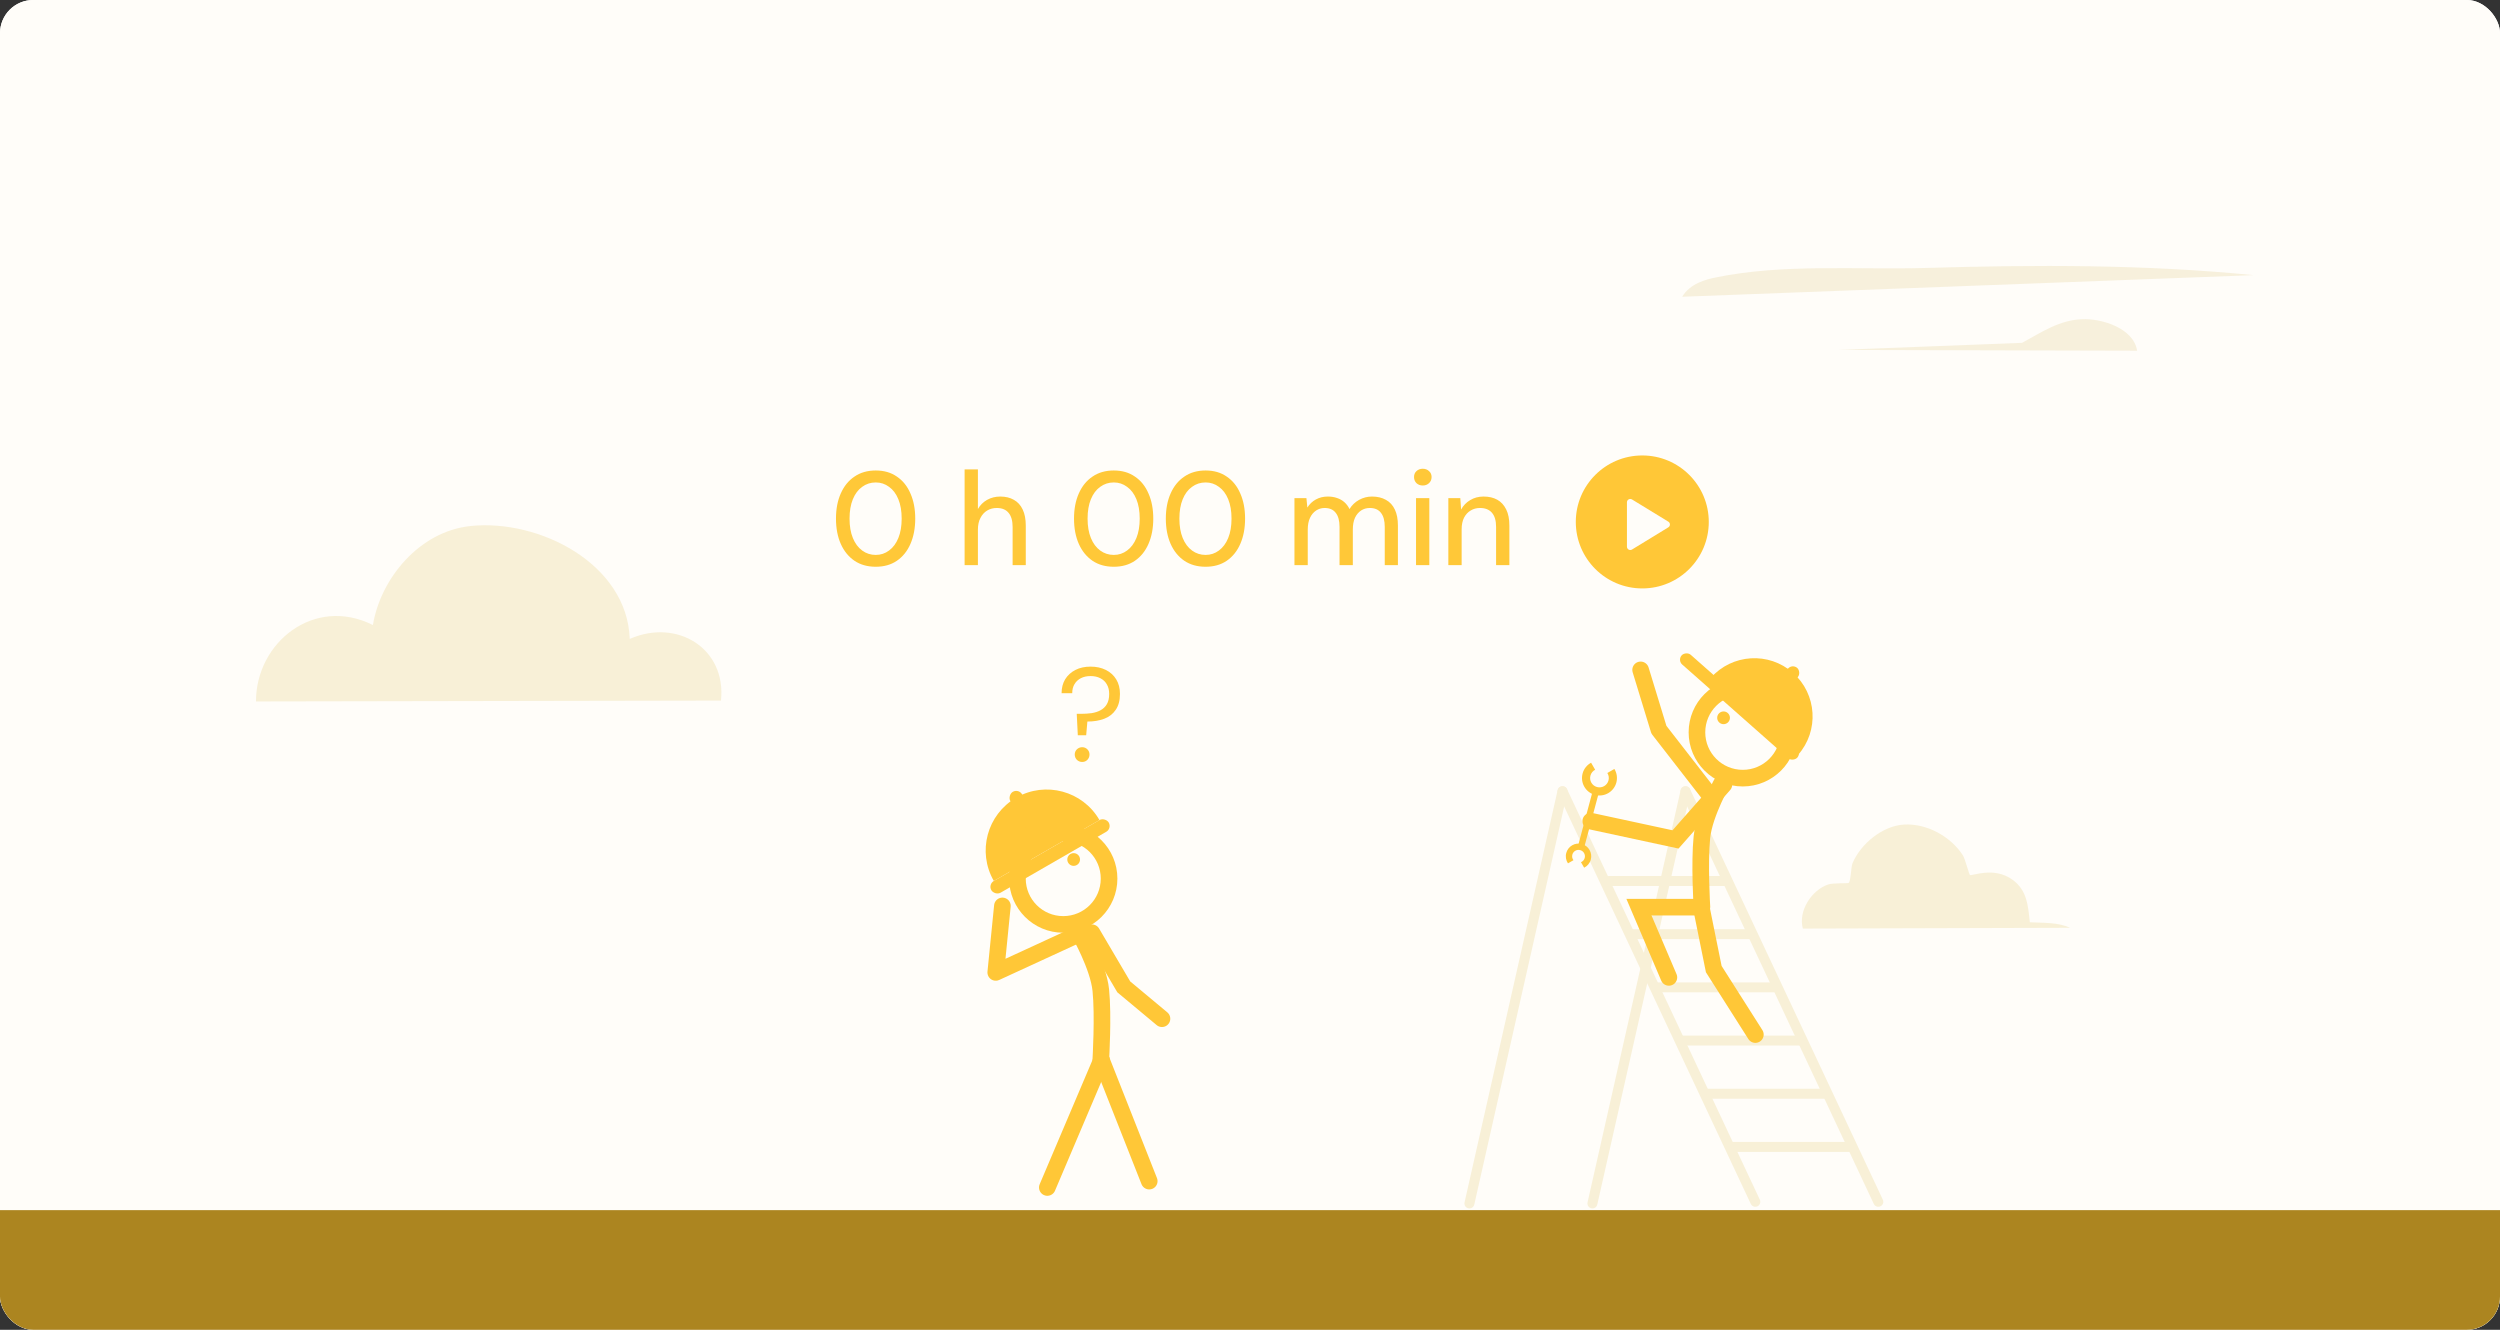 <?xml version="1.0" encoding="UTF-8"?> <svg xmlns="http://www.w3.org/2000/svg" width="752" height="400" viewBox="0 0 752 400" fill="none"><rect x="0" y="0" width="752" height="400" fill="#333333" stroke="none"/><g clip-path="url(#clip0_3369_101)"><rect width="752" height="400" rx="10" fill="white"></rect><path d="M742 0H10C4.477 0 0 4.477 0 10V390C0 395.523 4.477 400 10 400H742C747.523 400 752 395.523 752 390V10C752 4.477 747.523 0 742 0Z" fill="#FFFDF9"></path><path d="M141.469 158.229C162.239 156.047 188.663 169.623 189.427 192.19C203.679 185.898 218.526 195.077 216.874 210.736L77 211C76.978 193.215 94.567 179.165 112.168 188.014C114.517 173.876 126.251 159.838 141.469 158.24V158.229Z" fill="#F8F0D7"></path><path d="M572.653 248.032C579.513 247.602 586.733 251.572 590.433 257.272C591.093 258.282 592.293 263.052 592.563 263.202C593.233 263.562 599.723 260.552 605.363 264.622C609.793 267.822 610.033 272.492 610.573 277.422C614.463 277.612 619.163 277.402 622.663 279.082L542.303 279.322C540.843 274.082 544.863 267.782 549.893 266.052C551.353 265.552 555.703 265.772 556.053 265.582C556.743 265.212 556.753 260.802 557.243 259.652C559.693 253.832 566.223 248.442 572.653 248.032Z" fill="#F8F0D7"></path><rect x="-53" y="364" width="805" height="78" fill="#AC8520"></rect><path d="M579.49 80.594C612.23 79.624 645.13 79.524 677.86 82.764L506 89.264C508.44 85.214 513.18 84.064 515.96 83.484C536.36 79.244 558.85 81.204 579.49 80.594Z" fill="#F7F0DC"></path><path d="M626.25 96.016C632.2 95.756 641.8 98.706 642.84 105.496L553 105.256L608.23 103.126C614 100.006 619.34 96.306 626.25 96.016Z" fill="#F7F0DC"></path><path d="M319.827 250.5C327.44 250.5 333.611 256.671 333.611 264.283C333.611 271.896 327.44 278.067 319.827 278.067C312.215 278.067 306.044 271.896 306.044 264.283C306.044 256.671 312.215 250.5 319.827 250.5Z" stroke="#FFC737" stroke-width="5"></path><path d="M324.618 280.567C324.618 280.567 330.377 290.633 331.118 297.809C331.92 305.59 331.118 318.796 331.118 318.796" stroke="#FFC737" stroke-width="5" stroke-linecap="round"></path><path d="M328.448 280.566L338.027 296.85L349.521 306.429" stroke="#FFC737" stroke-width="5" stroke-linecap="round"></path><path d="M325.534 280.522L299.521 292.501L301.521 272.501" stroke="#FFC737" stroke-width="5" stroke-linecap="round" stroke-linejoin="round"></path><path d="M331.322 318.881L315.038 357.195" stroke="#FFC737" stroke-width="5" stroke-linecap="round"></path><path d="M331.322 318.881L345.69 355.28" stroke="#FFC737" stroke-width="5" stroke-linecap="round"></path><path d="M324.871 258.537C324.871 259.595 324.014 260.453 322.956 260.453C321.898 260.453 321.04 259.595 321.04 258.537C321.04 257.479 321.898 256.621 322.956 256.621C324.014 256.621 324.871 257.479 324.871 258.537Z" fill="#FFC737"></path><path d="M298.943 264.987C293.885 256.212 296.899 244.998 305.675 239.94C314.451 234.883 325.665 237.897 330.722 246.672L298.943 264.987Z" fill="#FFC737"></path><rect x="306.422" y="237.158" width="14.264" height="4.075" rx="2.038" transform="rotate(60.044 306.422 237.158)" fill="#FFC737"></rect><rect x="297.176" y="266.006" width="40.755" height="4.075" rx="2.038" transform="rotate(-29.956 297.176 266.006)" fill="#FFC737"></rect><path d="M324.204 221.16L323.884 214.72H325.124C326.244 214.72 327.311 214.653 328.324 214.52C329.364 214.36 330.271 214.067 331.044 213.64C331.844 213.213 332.471 212.613 332.924 211.84C333.404 211.04 333.644 210 333.644 208.72C333.644 207.6 333.404 206.64 332.924 205.84C332.471 205.04 331.818 204.427 330.964 204C330.138 203.573 329.164 203.36 328.044 203.36C326.924 203.36 325.951 203.573 325.124 204C324.298 204.427 323.658 205.027 323.204 205.8C322.751 206.547 322.524 207.453 322.524 208.52H319.324C319.324 206.92 319.684 205.52 320.404 204.32C321.151 203.12 322.178 202.187 323.484 201.52C324.791 200.853 326.311 200.52 328.044 200.52C329.778 200.52 331.311 200.853 332.644 201.52C333.978 202.187 335.018 203.133 335.764 204.36C336.511 205.587 336.884 207.04 336.884 208.72C336.884 210.693 336.458 212.293 335.604 213.52C334.778 214.747 333.631 215.64 332.164 216.2C330.698 216.76 329.004 217.04 327.084 217.04L326.724 221.16H324.204ZM325.524 229.2C324.911 229.2 324.378 228.987 323.924 228.56C323.498 228.107 323.284 227.573 323.284 226.96C323.284 226.347 323.498 225.827 323.924 225.4C324.378 224.973 324.911 224.76 325.524 224.76C326.138 224.76 326.658 224.973 327.084 225.4C327.511 225.827 327.724 226.347 327.724 226.96C327.724 227.573 327.511 228.107 327.084 228.56C326.658 228.987 326.138 229.2 325.524 229.2Z" fill="#FFC737"></path><circle cx="494" cy="157" r="20" fill="#FFC737"></circle><path d="M501.834 156.915C502.472 157.305 502.472 158.232 501.834 158.621L490.906 165.3C490.24 165.707 489.385 165.228 489.385 164.447L489.385 151.09C489.385 150.309 490.24 149.829 490.906 150.236L501.834 156.915Z" fill="#FFFDF9"></path><path d="M263.422 170.48C260.942 170.48 258.809 169.88 257.022 168.68C255.235 167.453 253.862 165.76 252.902 163.6C251.942 161.413 251.462 158.88 251.462 156C251.462 153.12 251.942 150.6 252.902 148.44C253.862 146.253 255.235 144.56 257.022 143.36C258.809 142.133 260.942 141.52 263.422 141.52C265.902 141.52 268.022 142.133 269.782 143.36C271.569 144.56 272.929 146.253 273.862 148.44C274.822 150.6 275.302 153.12 275.302 156C275.302 158.88 274.822 161.413 273.862 163.6C272.929 165.76 271.569 167.453 269.782 168.68C268.022 169.88 265.902 170.48 263.422 170.48ZM263.422 166.92C264.915 166.92 266.249 166.48 267.422 165.6C268.622 164.72 269.555 163.467 270.222 161.84C270.889 160.213 271.222 158.267 271.222 156C271.222 153.733 270.889 151.787 270.222 150.16C269.555 148.533 268.622 147.293 267.422 146.44C266.249 145.56 264.915 145.12 263.422 145.12C261.902 145.12 260.542 145.56 259.342 146.44C258.142 147.293 257.209 148.533 256.542 150.16C255.875 151.787 255.542 153.733 255.542 156C255.542 158.267 255.875 160.213 256.542 161.84C257.209 163.467 258.142 164.72 259.342 165.6C260.542 166.48 261.902 166.92 263.422 166.92ZM290.154 170V141.2H294.154V153.12C294.82 151.947 295.74 151.027 296.914 150.36C298.114 149.693 299.434 149.36 300.874 149.36C302.474 149.36 303.847 149.693 304.994 150.36C306.14 151 307.02 151.973 307.634 153.28C308.247 154.56 308.554 156.173 308.554 158.12V170H304.594V158.52C304.594 156.653 304.194 155.24 303.394 154.28C302.594 153.293 301.407 152.8 299.834 152.8C298.767 152.8 297.807 153.053 296.954 153.56C296.1 154.067 295.42 154.813 294.914 155.8C294.407 156.76 294.154 157.933 294.154 159.32V170H290.154ZM335.024 170.48C332.544 170.48 330.41 169.88 328.624 168.68C326.837 167.453 325.464 165.76 324.504 163.6C323.544 161.413 323.064 158.88 323.064 156C323.064 153.12 323.544 150.6 324.504 148.44C325.464 146.253 326.837 144.56 328.624 143.36C330.41 142.133 332.544 141.52 335.024 141.52C337.504 141.52 339.624 142.133 341.384 143.36C343.17 144.56 344.53 146.253 345.464 148.44C346.424 150.6 346.904 153.12 346.904 156C346.904 158.88 346.424 161.413 345.464 163.6C344.53 165.76 343.17 167.453 341.384 168.68C339.624 169.88 337.504 170.48 335.024 170.48ZM335.024 166.92C336.517 166.92 337.85 166.48 339.024 165.6C340.224 164.72 341.157 163.467 341.824 161.84C342.49 160.213 342.824 158.267 342.824 156C342.824 153.733 342.49 151.787 341.824 150.16C341.157 148.533 340.224 147.293 339.024 146.44C337.85 145.56 336.517 145.12 335.024 145.12C333.504 145.12 332.144 145.56 330.944 146.44C329.744 147.293 328.81 148.533 328.144 150.16C327.477 151.787 327.144 153.733 327.144 156C327.144 158.267 327.477 160.213 328.144 161.84C328.81 163.467 329.744 164.72 330.944 165.6C332.144 166.48 333.504 166.92 335.024 166.92ZM362.641 170.48C360.161 170.48 358.027 169.88 356.241 168.68C354.454 167.453 353.081 165.76 352.121 163.6C351.161 161.413 350.681 158.88 350.681 156C350.681 153.12 351.161 150.6 352.121 148.44C353.081 146.253 354.454 144.56 356.241 143.36C358.027 142.133 360.161 141.52 362.641 141.52C365.121 141.52 367.241 142.133 369.001 143.36C370.787 144.56 372.147 146.253 373.081 148.44C374.041 150.6 374.521 153.12 374.521 156C374.521 158.88 374.041 161.413 373.081 163.6C372.147 165.76 370.787 167.453 369.001 168.68C367.241 169.88 365.121 170.48 362.641 170.48ZM362.641 166.92C364.134 166.92 365.467 166.48 366.641 165.6C367.841 164.72 368.774 163.467 369.441 161.84C370.107 160.213 370.441 158.267 370.441 156C370.441 153.733 370.107 151.787 369.441 150.16C368.774 148.533 367.841 147.293 366.641 146.44C365.467 145.56 364.134 145.12 362.641 145.12C361.121 145.12 359.761 145.56 358.561 146.44C357.361 147.293 356.427 148.533 355.761 150.16C355.094 151.787 354.761 153.733 354.761 156C354.761 158.267 355.094 160.213 355.761 161.84C356.427 163.467 357.361 164.72 358.561 165.6C359.761 166.48 361.121 166.92 362.641 166.92ZM389.372 170V149.84H392.972L393.252 152.68C393.892 151.64 394.746 150.827 395.812 150.24C396.879 149.653 398.079 149.36 399.412 149.36C400.426 149.36 401.346 149.507 402.172 149.8C402.999 150.067 403.732 150.48 404.372 151.04C405.012 151.6 405.532 152.293 405.932 153.12C406.652 151.947 407.612 151.027 408.812 150.36C410.039 149.693 411.332 149.36 412.692 149.36C414.319 149.36 415.719 149.693 416.892 150.36C418.066 151 418.959 151.973 419.572 153.28C420.186 154.56 420.492 156.16 420.492 158.08V170H416.532V158.48C416.532 156.613 416.146 155.2 415.372 154.24C414.626 153.28 413.519 152.8 412.052 152.8C411.066 152.8 410.186 153.053 409.412 153.56C408.639 154.067 408.026 154.8 407.572 155.76C407.146 156.72 406.932 157.893 406.932 159.28V170H402.932V158.48C402.932 156.613 402.546 155.2 401.772 154.24C401.026 153.28 399.919 152.8 398.452 152.8C397.519 152.8 396.666 153.053 395.892 153.56C395.119 154.067 394.506 154.8 394.052 155.76C393.599 156.72 393.372 157.893 393.372 159.28V170H389.372ZM425.941 170V149.84H429.941V170H425.941ZM427.981 146.04C427.208 146.04 426.568 145.8 426.061 145.32C425.581 144.84 425.341 144.227 425.341 143.48C425.341 142.76 425.581 142.173 426.061 141.72C426.568 141.24 427.208 141 427.981 141C428.728 141 429.355 141.24 429.861 141.72C430.368 142.173 430.621 142.76 430.621 143.48C430.621 144.227 430.368 144.84 429.861 145.32C429.355 145.8 428.728 146.04 427.981 146.04ZM435.661 170V149.84H439.261L439.501 153.28C440.141 152.08 441.048 151.133 442.221 150.44C443.395 149.72 444.741 149.36 446.261 149.36C447.861 149.36 449.235 149.68 450.381 150.32C451.528 150.96 452.421 151.933 453.061 153.24C453.701 154.52 454.021 156.133 454.021 158.08V170H450.021V158.48C450.021 156.613 449.608 155.2 448.781 154.24C447.955 153.28 446.755 152.8 445.181 152.8C444.141 152.8 443.208 153.053 442.381 153.56C441.555 154.04 440.888 154.76 440.381 155.72C439.901 156.68 439.661 157.853 439.661 159.24V170H435.661Z" fill="#FFC838"></path><path d="M507 238L479 362" stroke="#F8F0D7" stroke-width="3" stroke-linecap="round"></path><path d="M470 238L442 362" stroke="#F8F0D7" stroke-width="3" stroke-linecap="round"></path><path d="M507 238L565 361.5" stroke="#F8F0D7" stroke-width="3" stroke-linecap="round"></path><path d="M470 238L528 361.5" stroke="#F8F0D7" stroke-width="3" stroke-linecap="round"></path><path d="M556.5 345H521" stroke="#F8F0D7" stroke-width="3" stroke-linecap="round"></path><path d="M549 329H513" stroke="#F8F0D7" stroke-width="3" stroke-linecap="round"></path><path d="M542 313H506" stroke="#F8F0D7" stroke-width="3" stroke-linecap="round"></path><path d="M533.5 297H499" stroke="#F8F0D7" stroke-width="3" stroke-linecap="round"></path><path d="M526.5 281H491" stroke="#F8F0D7" stroke-width="3" stroke-linecap="round"></path><path d="M519.5 265H484" stroke="#F8F0D7" stroke-width="3" stroke-linecap="round"></path><path d="M524.225 206.5C516.613 206.5 510.441 212.671 510.441 220.283C510.441 227.896 516.613 234.067 524.225 234.067C531.837 234.067 538.008 227.896 538.008 220.283C538.008 212.671 531.837 206.5 524.225 206.5Z" stroke="#FFC737" stroke-width="5"></path><path d="M518.435 234.566C518.435 234.566 512.675 244.631 511.935 251.807C511.132 259.588 511.935 272.794 511.935 272.794" stroke="#FFC737" stroke-width="5" stroke-linecap="round"></path><path d="M518.552 235.999L504.001 252.499L478.5 247" stroke="#FFC737" stroke-width="5" stroke-linecap="round"></path><path d="M515.019 240.126L499 219.501L493.5 201.5" stroke="#FFC737" stroke-width="5" stroke-linecap="round" stroke-linejoin="round"></path><path d="M511.731 272.881L515.5 291.5L528.014 311.195" stroke="#FFC737" stroke-width="5" stroke-linecap="round"></path><path d="M511.731 272.881H493L502 294" stroke="#FFC737" stroke-width="5" stroke-linecap="round"></path><path d="M516.531 215.916C516.531 216.974 517.389 217.831 518.447 217.831C519.505 217.831 520.363 216.974 520.363 215.916C520.363 214.858 519.505 214 518.447 214C517.389 214 516.531 214.858 516.531 215.916Z" fill="#FFC737"></path><path d="M485.608 231.297C486.329 232.48 486.585 233.944 486.198 235.388C485.448 238.192 482.567 239.858 479.762 239.108C476.958 238.357 475.293 235.475 476.043 232.671C476.43 231.227 477.382 230.086 478.597 229.421L479.822 231.539C479.148 231.89 478.616 232.51 478.404 233.303C478.003 234.803 478.894 236.344 480.394 236.745C481.894 237.147 483.436 236.256 483.837 234.756C484.049 233.964 483.898 233.161 483.489 232.52L485.608 231.297Z" fill="#FFC737"></path><path d="M471.646 259.699C471.054 258.815 470.832 257.691 471.128 256.583C471.674 254.544 473.77 253.334 475.809 253.879C477.849 254.425 479.059 256.52 478.514 258.56C478.217 259.667 477.463 260.53 476.51 261.001L475.556 259.351C476.091 259.13 476.521 258.672 476.682 258.069C476.956 257.042 476.347 255.986 475.319 255.711C474.292 255.436 473.235 256.046 472.96 257.073C472.799 257.676 472.944 258.287 473.296 258.746L471.646 259.699Z" fill="#FFC737"></path><rect x="478.962" y="238.398" width="1.911" height="16.247" transform="rotate(14.982 478.962 238.398)" fill="#FFC737"></rect><path d="M540.841 227.094C547.244 219.847 546.561 208.781 539.314 202.378C532.067 195.974 521.001 196.658 514.597 203.905L540.841 227.094Z" fill="#FFC737"></path><rect width="13.619" height="3.891" rx="1.946" transform="matrix(-0.662 0.749 0.749 0.662 539.146 199.631)" fill="#FFC737"></rect><rect width="46.451" height="3.891" rx="1.946" transform="matrix(-0.749 -0.662 -0.662 0.749 541.917 226.434)" fill="#FFC737"></rect></g><defs><clipPath id="clip0_3369_101"><rect width="752" height="400" rx="10" fill="white"></rect></clipPath></defs></svg> 
